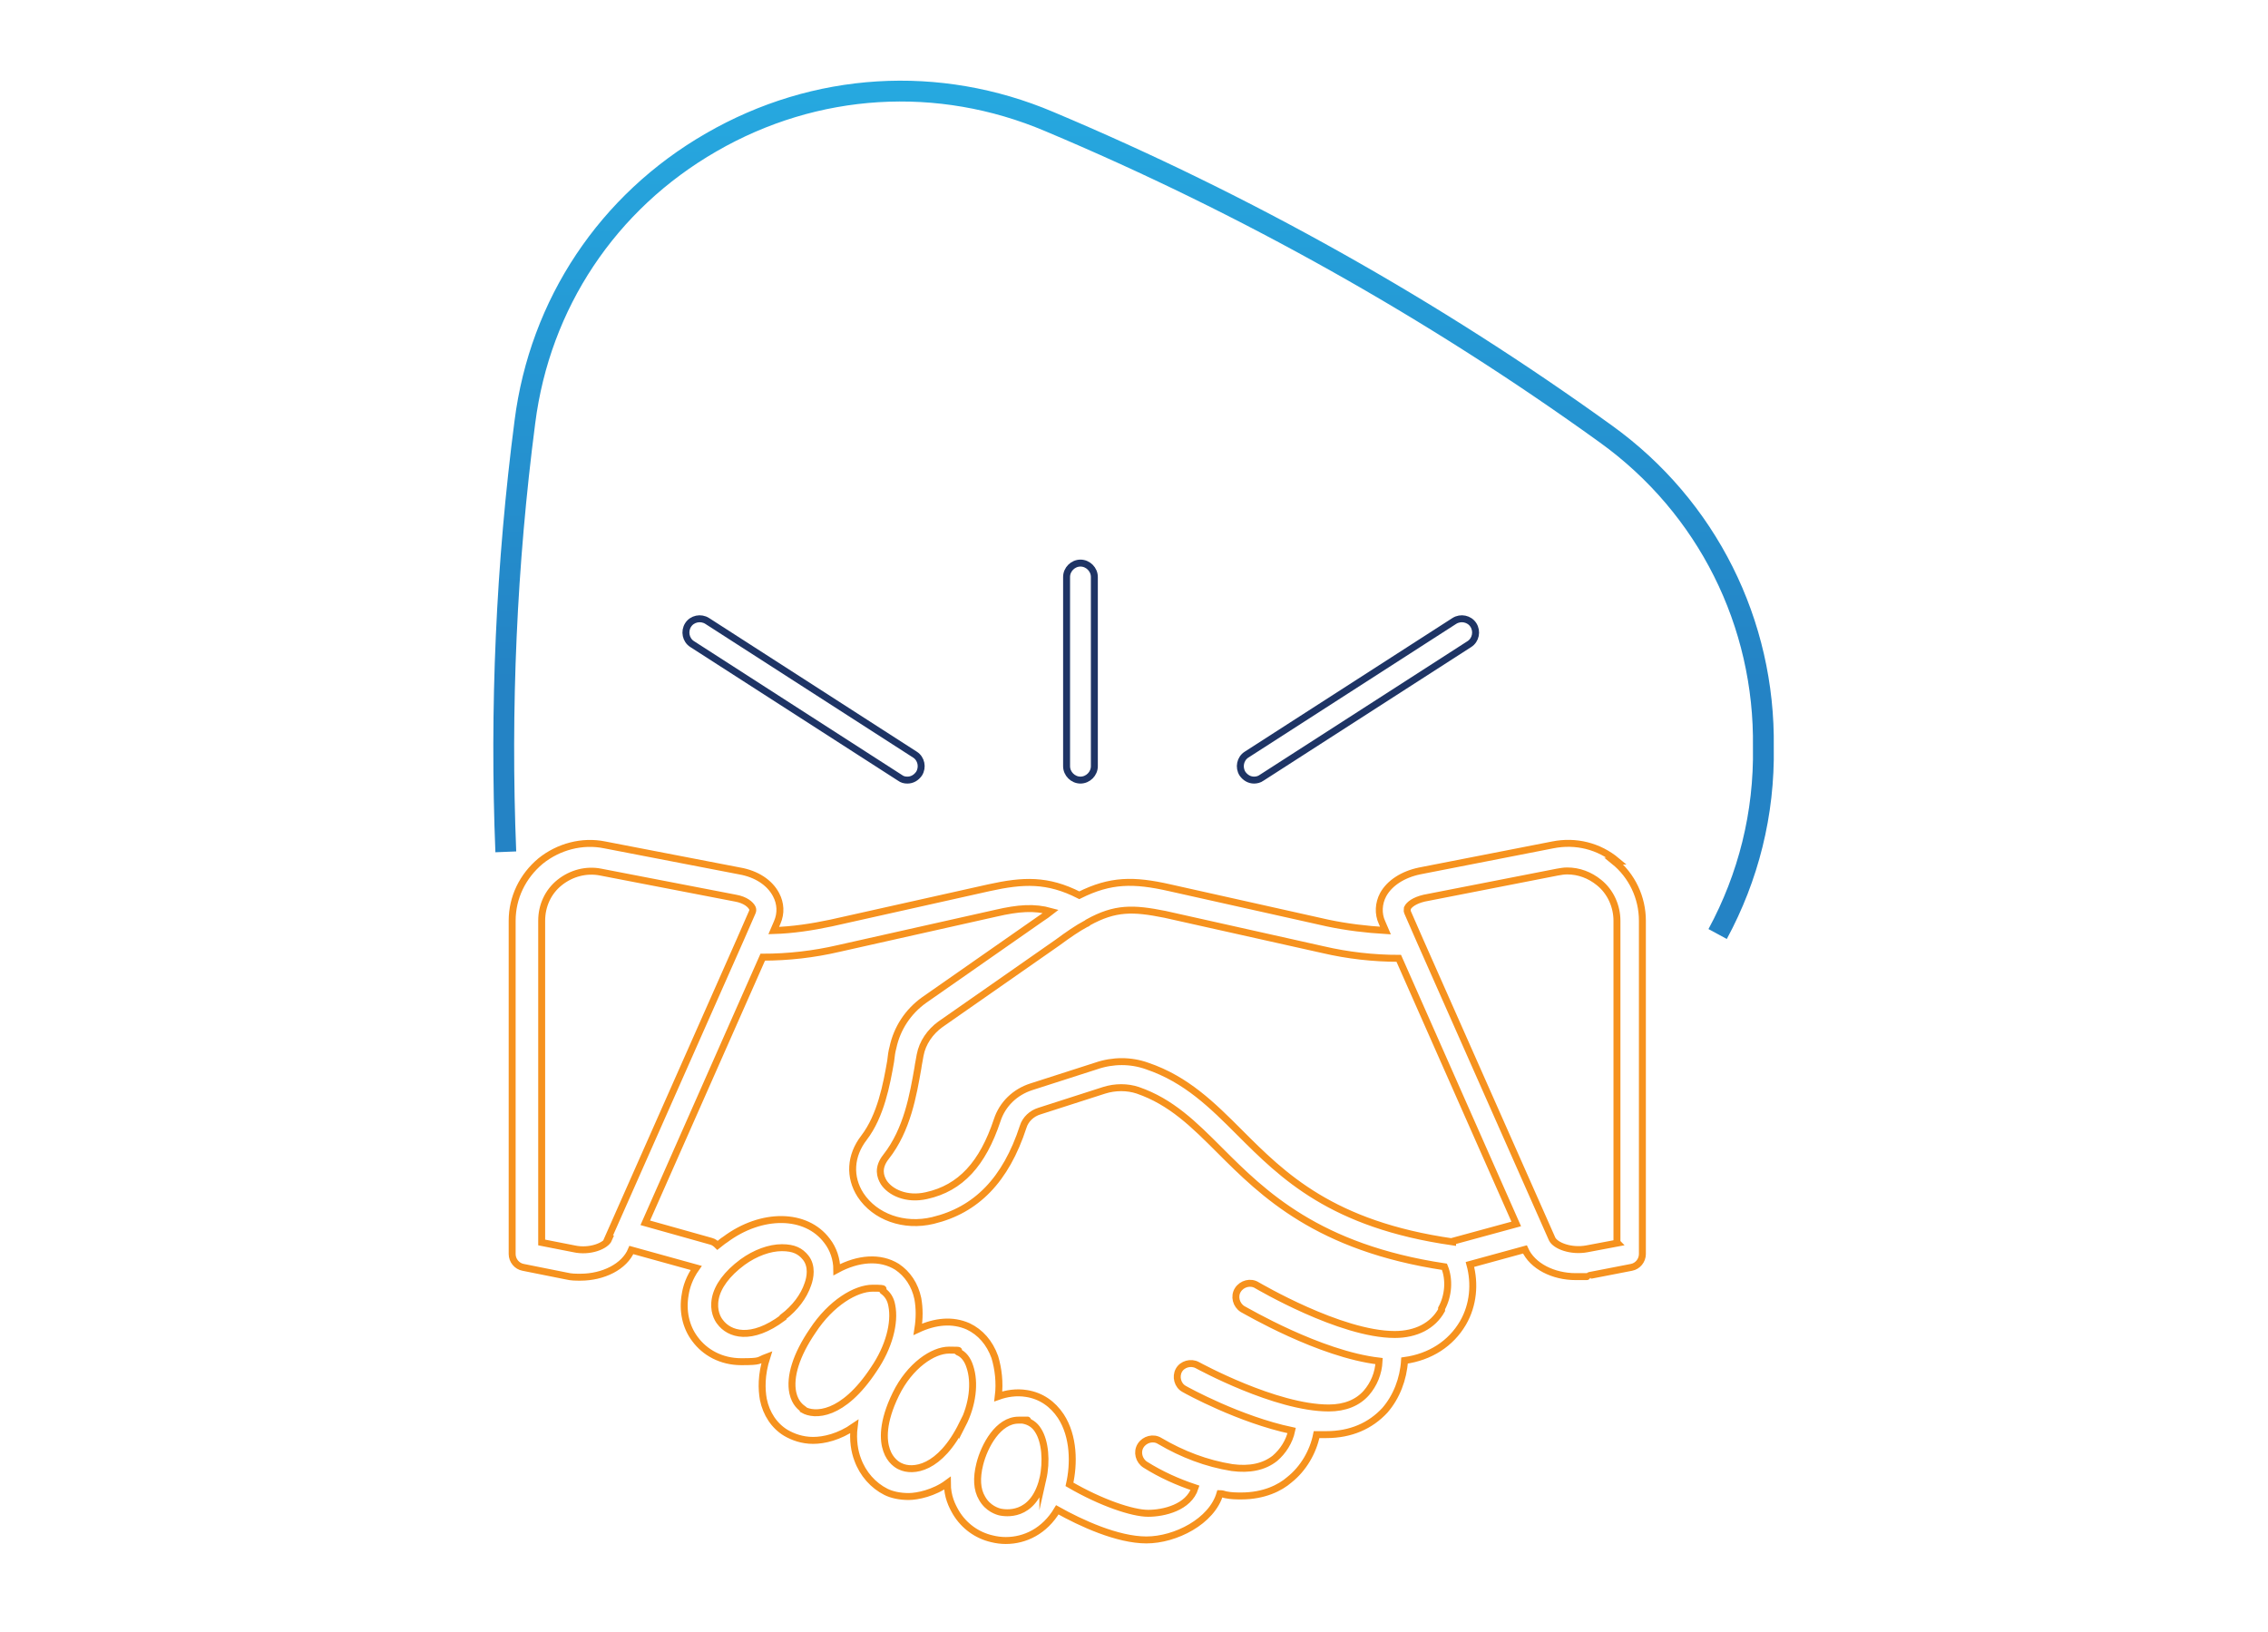 <?xml version="1.0" encoding="UTF-8"?>
<svg id="Layer_2" data-name="Layer 2" xmlns="http://www.w3.org/2000/svg" xmlns:xlink="http://www.w3.org/1999/xlink" version="1.1" viewBox="0 0 391.9 282">
  <defs>
    <style>
      .cls-1 {
        stroke-width: 0px;
      }

      .cls-1, .cls-2, .cls-3, .cls-4 {
        fill: none;
      }

      .cls-2 {
        stroke: #1e3465;
      }

      .cls-2, .cls-3 {
        stroke-width: 1.2px;
      }

      .cls-2, .cls-3, .cls-4 {
        stroke-miterlimit: 10;
      }

      .cls-3 {
        stroke: #f6921e;
      }

      .cls-4 {
        stroke: url(#linear-gradient);
        stroke-width: 3.6px;
      }
    </style>
    <linearGradient id="linear-gradient" x1="195.9" y1="162.3" x2="195.9" y2="14" gradientUnits="userSpaceOnUse">
      <stop offset=".3" stop-color="#2483c5"/>
      <stop offset="1" stop-color="#26a9e0"/>
    </linearGradient>
  </defs>
  <path class="cls-1" d="M87.5,147.2c.5,12.8,1.6,25.5,3.3,38.2"/>
  <path class="cls-4" d="M296.8,161.4c5.3-9.8,8.1-20.8,7.9-32.3.3-21.4-9.7-41.5-27.2-54.1-29.8-21.5-62.2-39.7-96.2-54-19.1-8.1-40.4-6.8-58.4,3.6-17.9,10.3-29.6,27.9-32.2,48.3-3.2,24.6-4.3,49.5-3.3,74.3"/>
  <path class="cls-1" d="M90.8,185.4c2.6,20.4,14.3,38.1,32.2,48.3,18,10.3,39.2,11.7,58.4,3.6,34-14.4,66.4-32.5,96.2-54,8.1-5.9,14.7-13.4,19.3-21.8"/>
  <g>
    <path class="cls-2" d="M216.7,134.8c.4,0,.9-.1,1.3-.4l35.9-23.1c1.1-.7,1.4-2.2.7-3.3-.7-1.1-2.2-1.4-3.3-.7l-35.9,23.1c-1.1.7-1.4,2.2-.7,3.3.5.7,1.2,1.1,2,1.1Z"/>
    <path class="cls-2" d="M186.7,134.8c1.3,0,2.4-1.1,2.4-2.4v-32.7c0-1.3-1.1-2.4-2.4-2.4s-2.4,1.1-2.4,2.4v32.7c0,1.3,1.1,2.4,2.4,2.4Z"/>
    <path class="cls-2" d="M119.6,111.3l35.9,23.1c.4.3.8.4,1.3.4.8,0,1.5-.4,2-1.1.7-1.1.4-2.6-.7-3.3l-35.9-23.1c-1.1-.7-2.6-.4-3.3.7-.7,1.1-.4,2.6.7,3.3Z"/>
    <path class="cls-3" d="M279.4,148.8c-3.1-2.6-7.1-3.6-11.1-2.8l-23,4.5c-2.9.6-5.2,2.1-6.3,4.1-.8,1.5-.9,3.3-.2,4.8l.6,1.4c-3.3-.2-6.7-.6-10-1.3l-27.3-6.1c-6.2-1.4-10.2-1.4-15.6,1.3-5.5-2.8-9.7-2.6-15.6-1.3l-27.3,6.1c-3.3.7-6.6,1.2-9.9,1.3l.6-1.4c.7-1.6.6-3.3-.2-4.8-1.1-2.1-3.4-3.6-6.3-4.1l-23.3-4.5c-3.9-.8-8,.3-11.1,2.8-3.1,2.6-4.9,6.3-4.9,10.3v57.6c0,1.1.8,2.1,1.9,2.3l7.5,1.5c.8.2,1.6.2,2.4.2,3.9,0,7.6-1.8,8.8-4.7h0s11.2,3.1,11.2,3.1c-1.2,1.7-1.7,3.3-1.9,4.6-.5,2.8.1,5.6,1.7,7.7,1.7,2.3,4.5,3.9,8,3.9s2.8-.2,4.4-.8c-1,3.1-.9,5.6-.6,7.3.5,2.5,1.9,4.6,3.9,5.8,1.2.7,2.8,1.3,4.7,1.3s4.5-.6,7.1-2.4c-.3,2.4.1,4.4.6,5.7.9,2.5,2.7,4.5,4.9,5.6,1,.5,2.4.8,3.9.8s4.4-.6,6.7-2.3c0,2.3.8,3.9,1.5,5.1,1.4,2.3,3.6,3.9,6.2,4.5.8.2,1.6.3,2.4.3,3.3,0,6.7-1.6,8.9-5.3,4.1,2.3,10.4,5.2,15.4,5.2s11.3-3.2,12.7-8c.3,0,.7.1,1,.2,1,.2,1.9.2,2.7.2,3.9,0,6.7-1.4,8.3-2.8,2.4-1.9,4.1-4.8,4.7-7.8.6,0,1.1,0,1.7,0,4.2,0,7.6-1.5,10.1-4.2,2-2.3,3.2-5.4,3.4-8.6,4.4-.6,8-2.9,10.1-6.5,1.8-3.1,2.1-6.8,1.2-10.1l9.5-2.6h0c1.3,2.9,4.9,4.7,8.8,4.7s1.6,0,2.4-.2l7.2-1.4c1.1-.2,1.9-1.2,1.9-2.3v-57.6c0-4-1.8-7.8-4.9-10.3ZM105.2,214.1c-.5,1.2-3.3,2.3-6,1.7l-5.6-1.1v-55.6c0-2.6,1.1-5,3.1-6.6,2-1.6,4.6-2.3,7.1-1.8l23.3,4.5c1.7.3,2.6,1.1,2.9,1.7.1.2.1.5,0,.7l-2.1,4.8s-22.9,51.7-22.9,51.7ZM135.3,227.7c-5.5,4.1-9.3,2.9-10.9.7-.4-.5-1.2-1.9-.8-4,.4-2.1,2-4.3,4.7-6.3,2.2-1.6,4.7-2.5,6.8-2.5s3.2.6,4.1,1.7c1.2,1.5.8,3.5.4,4.6-.7,2.1-2.2,4.1-4.3,5.7ZM138.8,243.5c-.4-.3-1.4-1-1.8-2.8-.6-2.8.6-6.6,3.4-10.7,3.2-4.9,7.5-7.4,10.4-7.4s1.3.2,1.8.5c.7.5,1.3,1.3,1.5,2.5.6,3-.5,7.2-3.1,11-5.4,8.2-10.3,8.1-12.2,7ZM166.3,246.1c-3.9,7.9-8.6,8.3-10.7,7.3-.5-.2-1.8-1-2.4-2.8-.6-1.7-.8-4.8,1.6-9.7,2.4-4.9,6.4-7.6,9.2-7.6s1.1.1,1.5.3c1,.4,1.7,1.3,2.1,2.6.9,2.7.5,6.5-1.3,10ZM180.2,255.6c-1.7,6.8-6.7,5.8-7.3,5.7-.5-.1-2.2-.6-3.2-2.4-.9-1.5-1-3.5-.4-5.9.8-3.2,3.2-7.6,6.7-7.6s.5,0,.7,0c1.2.2,2.1.8,2.7,1.8,1.2,1.9,1.5,5.3.8,8.4ZM249.1,226.4c-1.5,2.7-4.4,4.2-8.1,4.2-9.4,0-23.6-8.4-23.8-8.5-1.1-.7-2.6-.3-3.3.8-.7,1.1-.3,2.6.8,3.3.6.3,13.3,7.8,23.6,9-.1,2.1-.9,4-2.2,5.5-1.5,1.7-3.7,2.6-6.5,2.6-9.2,0-22.5-7.3-22.7-7.4-1.1-.6-2.6-.2-3.2.9-.6,1.1-.2,2.6.9,3.2.5.3,9.6,5.3,18.6,7.2-.4,1.9-1.5,3.6-2.9,4.8-1.9,1.5-4.4,2-7.4,1.6-4.4-.7-8.6-2.3-12.5-4.6-1.1-.7-2.6-.3-3.3.8-.7,1.1-.3,2.6.8,3.3,2.7,1.7,5.6,3,8.6,4-1.1,3.4-5.4,4.4-8.1,4.4s-8.1-1.8-13.6-5c.8-3.5.8-8.3-1.5-11.8-1.4-2.1-3.4-3.5-5.9-3.9-1.8-.3-3.5,0-4.9.5.3-2.4,0-4.8-.6-6.8-.9-2.5-2.5-4.3-4.6-5.3-2.7-1.2-5.7-.9-8.7.5.3-1.9.3-3.6,0-5.3-.5-2.4-1.8-4.3-3.6-5.5-2.9-1.8-6.7-1.5-10.4.5,0-1.8-.6-3.6-1.7-5-3.6-4.8-11.3-4.9-17.6-.2-.5.3-.9.7-1.3,1-.3-.3-.7-.6-1.1-.7l-11.4-3.2,20.3-45.9c4.4,0,8.8-.5,13.1-1.5l27.2-6.1c3.9-.9,6.6-1.1,9.5-.3-.5.4-1.1.8-1.7,1.2l-20.2,14.1c-2.8,2-4.7,4.9-5.4,8.2-.2.7-.3,1.5-.4,2.4-.7,4-1.7,9.4-4.6,13.2-2.4,3.1-2.6,6.8-.6,9.9,2.5,3.8,7.5,5.6,12.5,4.4,7.5-1.8,12.6-7,15.6-16.2.4-1.3,1.5-2.3,2.8-2.7l11.2-3.6c1.9-.6,4-.6,5.8,0,5.8,2,9.7,5.9,14.2,10.4,7.5,7.5,16.9,16.8,38.8,20.1.9,2.2.7,5-.5,7.2ZM251,214.6c-20.9-3-29.3-11.4-36.8-18.9-4.7-4.7-9.2-9.2-16-11.5-2.8-1-5.9-1-8.8,0l-11.2,3.6c-2.8.9-5,3-5.9,5.8-2.5,7.5-6.3,11.7-12.2,13-3.5.8-6.3-.6-7.4-2.3-.6-1-1.1-2.5.4-4.4,3.7-4.7,4.7-10.8,5.5-15.3.1-.8.3-1.6.4-2.3.4-2.1,1.7-4,3.5-5.3l20.2-14.1s0,0,0,0c1.9-1.4,3.5-2.5,5-3.3,0,0,.2,0,.3-.2,4.7-2.6,7.8-2.5,13.3-1.4l27.3,6.1c4.3,1,8.7,1.5,13.1,1.5l20.3,45.9-11,3ZM279.5,214.8l-5.3,1c-2.7.5-5.4-.5-6-1.7l-22.9-51.7s0,0,0,0l-2.1-4.8c-.1-.2,0-.4,0-.7.3-.6,1.2-1.3,2.9-1.7l23-4.5c.6-.1,1.1-.2,1.7-.2,2,0,3.9.7,5.5,2,2,1.6,3.1,4.1,3.1,6.6v55.6Z"/>
  </g>
</svg>